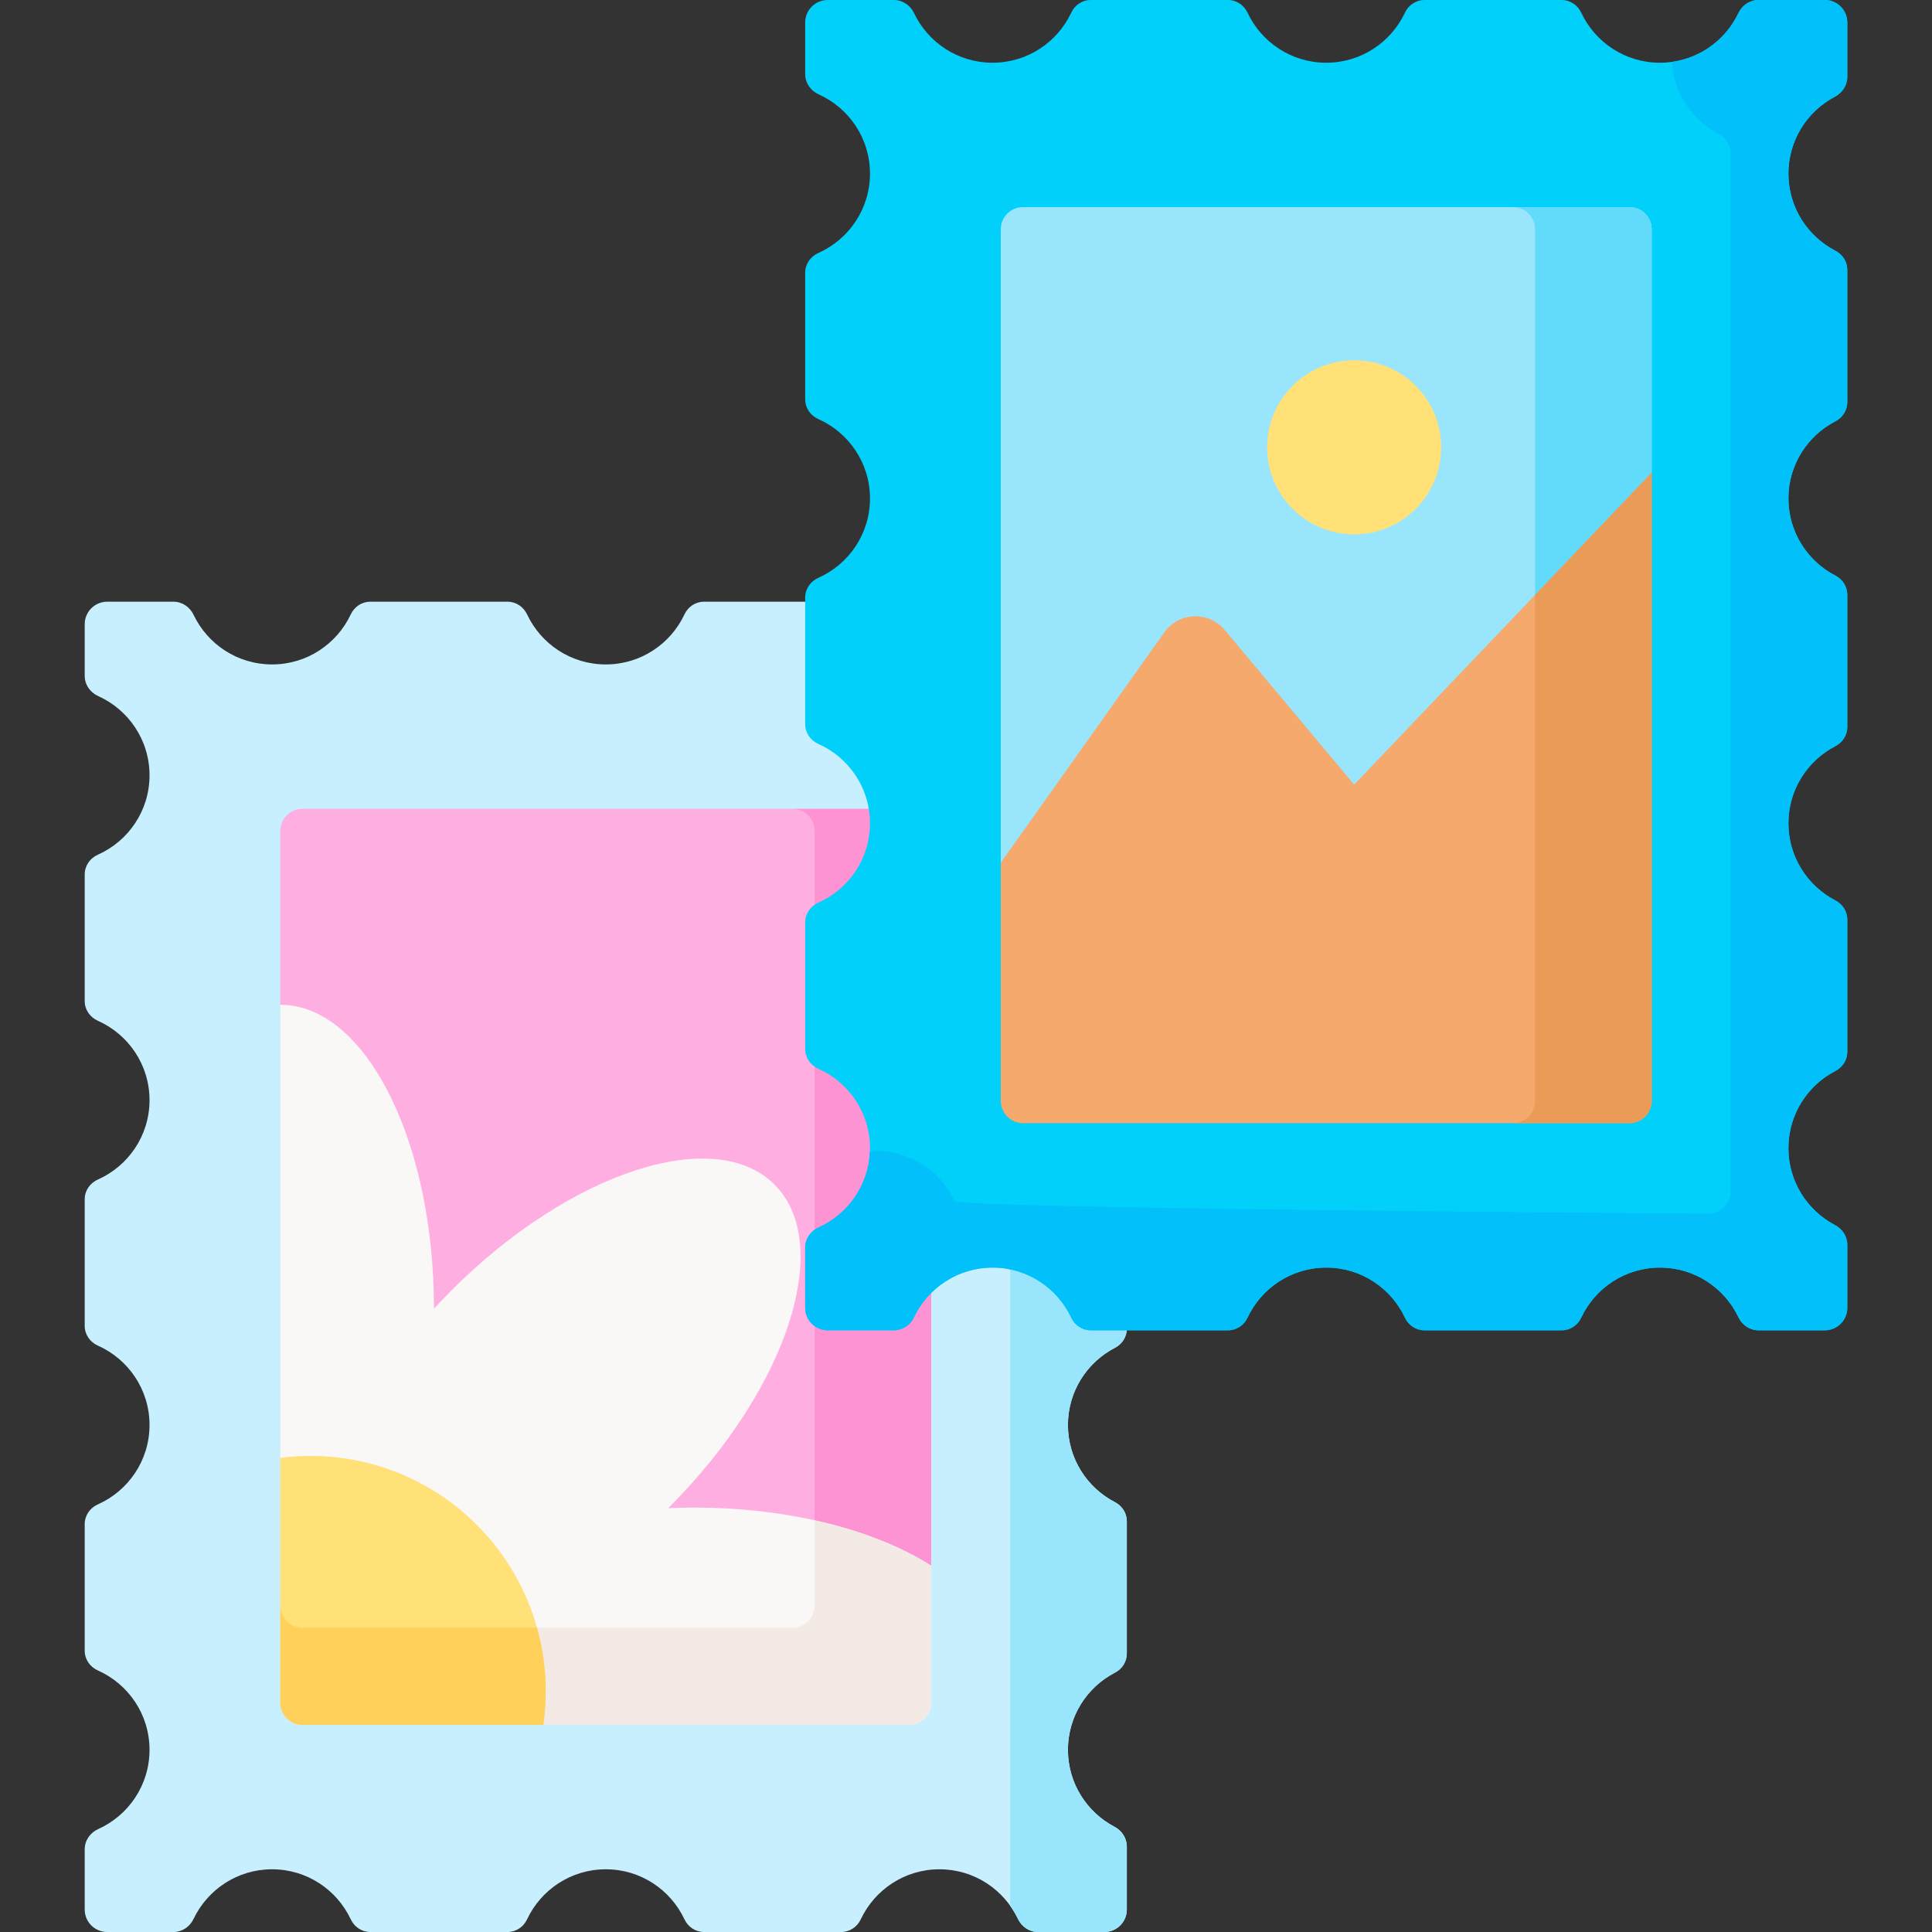 <svg id="Capa_1" enable-background="new 0 0 497 497" height="512" viewBox="0 0 497 497" width="512" xmlns="http://www.w3.org/2000/svg"><rect x="0" y="0" width="497" height="497" fill="#333333" stroke="none"/><g><g><path d="m274.722 450.135c0-8.644 4.909-16.127 12.086-19.849 1.856-.962 3.063-2.832 3.063-4.922v-34.021c0-2.09-1.207-3.96-3.063-4.922-7.177-3.722-12.086-11.205-12.086-19.849 0-8.643 4.909-16.127 12.086-19.849 1.856-.962 3.063-2.832 3.063-4.922v-34.021c0-2.09-1.207-3.96-3.063-4.922-7.177-3.722-12.086-11.205-12.086-19.849 0-8.643 4.909-16.127 12.086-19.849 1.856-.962 3.062-2.832 3.062-4.922v-34.021c0-2.09-1.207-3.96-3.062-4.922-7.177-3.722-12.086-11.205-12.086-19.849 0-8.597 4.856-16.046 11.969-19.788 1.922-1.011 3.179-2.944 3.179-5.115v-13.973c0-3.194-2.589-5.784-5.784-5.784h-17.042c-2.24 0-4.216 1.346-5.179 3.369-3.592 7.547-11.277 12.768-20.193 12.768-8.955 0-16.669-5.267-20.24-12.869-.924-1.966-2.846-3.267-5.018-3.267h-35.324c-2.172 0-4.095 1.301-5.018 3.267-3.571 7.602-11.285 12.869-20.241 12.869-8.955 0-16.669-5.267-20.24-12.869-.924-1.966-2.846-3.267-5.018-3.267h-35.325c-2.172 0-4.095 1.301-5.018 3.267-3.571 7.602-11.285 12.869-20.241 12.869-8.916 0-16.601-5.22-20.193-12.768-.963-2.023-2.938-3.369-5.179-3.369h-17.041c-3.194 0-5.784 2.589-5.784 5.784v13.285c0 2.277 1.393 4.273 3.47 5.207 7.781 3.499 13.204 11.299 13.204 20.384 0 9.12-5.465 16.946-13.295 20.425-2.025.9-3.379 2.85-3.379 5.067v32.58c0 2.216 1.353 4.167 3.379 5.067 7.829 3.479 13.295 11.305 13.295 20.425s-5.465 16.946-13.295 20.424c-2.025.9-3.379 2.85-3.379 5.067v32.581c0 2.216 1.353 4.167 3.379 5.067 7.829 3.479 13.295 11.304 13.295 20.424s-5.465 16.946-13.295 20.425c-2.025.9-3.379 2.85-3.379 5.067v32.581c0 2.216 1.353 4.167 3.379 5.067 7.829 3.479 13.295 11.304 13.295 20.425 0 9.085-5.423 16.885-13.204 20.384-2.077.934-3.47 2.93-3.47 5.207v15.49c0 3.194 2.589 5.784 5.784 5.784h17.042c2.24 0 4.216-1.346 5.179-3.369 3.592-7.547 11.277-12.768 20.193-12.768 8.955 0 16.669 5.267 20.241 12.869.924 1.966 2.846 3.267 5.018 3.267h35.325c2.172 0 4.095-1.301 5.018-3.267 3.571-7.602 11.285-12.869 20.24-12.869s16.669 5.267 20.241 12.869c.924 1.966 2.846 3.267 5.018 3.267h35.324c2.172 0 4.095-1.301 5.018-3.267 3.571-7.602 11.285-12.869 20.24-12.869 8.916 0 16.601 5.22 20.193 12.768.963 2.023 2.938 3.369 5.179 3.369h17.042c3.194 0 5.784-2.589 5.784-5.784v-16.178c0-2.171-1.258-4.104-3.179-5.115-7.114-3.745-11.97-11.194-11.97-19.791z" fill="#c8effe"/></g><g><path d="m286.808 346.724c1.856-.962 3.062-2.832 3.062-4.922v-29.232h-30v177.696c.755 1.06 1.431 2.18 1.996 3.365.963 2.023 2.938 3.369 5.178 3.369h17.043c3.194 0 5.783-2.589 5.783-5.784v-16.178c0-2.171-1.258-4.104-3.179-5.115-7.114-3.742-11.969-11.191-11.969-19.788 0-8.644 4.909-16.127 12.086-19.849 1.856-.962 3.063-2.832 3.063-4.922v-34.021c0-2.09-1.207-3.96-3.063-4.922-7.177-3.722-12.086-11.205-12.086-19.849 0-8.643 4.909-16.127 12.086-19.848z" fill="#99e6fc"/></g><g><path d="m109.666 387.341-37.557-128.868v-44.717c0-3.138 2.544-5.682 5.682-5.682h156.083c3.138 0 5.682 2.544 5.682 5.682v189.039z" fill="#feaee1"/></g><g><path d="m209.555 213.756v197.683l30-8.644v-189.039c0-3.138-2.544-5.682-5.682-5.682h-30c3.138 0 5.682 2.544 5.682 5.682z" fill="#fe93d3"/></g><path d="m178.477 387.817c-2.218 0-4.408.059-6.578.15.056-.056.113-.108.169-.165 30.445-30.444 42.613-67.637 27.178-83.072s-52.627-3.267-83.072 27.178c-1.568 1.568-3.076 3.159-4.546 4.759 0-.08.004-.157.004-.237 0-40.956-16.012-74.536-36.362-77.712-1.043-.163-2.097-.246-3.161-.246v116.563c4.626 0 63.16 63.687 67.647 68.677h94.071c3.163 0 5.728-2.565 5.728-5.728v-35.19c-14.281-9.12-36.324-14.977-61.078-14.977z" fill="#faf7f7"/><g><path d="m209.555 391.096v21.889c0 3.163-2.564 5.728-5.728 5.728h-85.656l21.585 25h94.071c3.163 0 5.728-2.565 5.728-5.728v-35.19c-7.905-5.049-18.195-9.09-30-11.699z" fill="#f3eae6"/></g><g><path d="m79.838 374.528c-2.621 0-5.197.185-7.729.508v62.949c0 3.163 2.564 5.728 5.728 5.728h61.919c.404-2.824.624-5.707.624-8.643 0-33.437-27.106-60.542-60.542-60.542z" fill="#ffe177"/></g><g><path d="m77.836 418.713c-3.163 0-5.728-2.565-5.728-5.728v25c0 3.163 2.564 5.728 5.728 5.728h61.919c.404-2.824.624-5.707.624-8.643 0-5.67-.797-11.152-2.254-16.357z" fill="#ffd15b"/></g><g><g><path d="m460.059 295.349c0-8.644 4.909-16.127 12.086-19.849 1.856-.962 3.063-2.832 3.063-4.922v-34.021c0-2.09-1.207-3.96-3.063-4.922-7.177-3.722-12.086-11.205-12.086-19.849 0-8.643 4.909-16.127 12.086-19.849 1.856-.962 3.063-2.832 3.063-4.922v-34.021c0-2.09-1.207-3.96-3.063-4.922-7.177-3.722-12.086-11.205-12.086-19.849 0-8.643 4.909-16.127 12.086-19.849 1.856-.962 3.062-2.832 3.062-4.922v-34.022c0-2.09-1.207-3.96-3.062-4.922-7.177-3.722-12.086-11.205-12.086-19.849 0-8.597 4.856-16.046 11.969-19.788 1.922-1.011 3.179-2.944 3.179-5.115v-13.972c0-3.194-2.589-5.784-5.784-5.784h-17.042c-2.241 0-4.216 1.346-5.179 3.369-3.592 7.547-11.277 12.768-20.193 12.768-8.955 0-16.669-5.267-20.24-12.869-.923-1.967-2.845-3.268-5.017-3.268h-35.324c-2.172 0-4.095 1.301-5.018 3.267-3.571 7.602-11.285 12.869-20.241 12.869-8.955 0-16.669-5.267-20.24-12.869-.925-1.966-2.847-3.267-5.02-3.267h-35.324c-2.172 0-4.095 1.301-5.018 3.267-3.571 7.602-11.285 12.869-20.241 12.869-8.916 0-16.601-5.22-20.193-12.768-.962-2.022-2.938-3.368-5.178-3.368h-17.042c-3.194 0-5.784 2.589-5.784 5.784v13.285c0 2.277 1.393 4.273 3.47 5.207 7.781 3.499 13.203 11.299 13.203 20.384 0 9.12-5.465 16.946-13.295 20.424-2.025.9-3.379 2.85-3.379 5.067v32.581c0 2.216 1.353 4.167 3.379 5.066 7.829 3.479 13.295 11.305 13.295 20.425s-5.465 16.946-13.294 20.425c-2.025.9-3.379 2.85-3.379 5.067v32.581c0 2.216 1.353 4.167 3.379 5.067 7.829 3.479 13.295 11.305 13.295 20.425s-5.465 16.946-13.295 20.424c-2.025.9-3.379 2.85-3.379 5.067v32.581c0 2.216 1.353 4.167 3.379 5.067 7.829 3.479 13.294 11.304 13.294 20.424 0 9.085-5.423 16.885-13.203 20.384-2.077.934-3.47 2.93-3.47 5.207v15.49c0 3.194 2.589 5.783 5.784 5.783h17.042c2.241 0 4.216-1.345 5.179-3.369 3.592-7.547 11.277-12.768 20.193-12.768 8.955 0 16.669 5.267 20.241 12.869.924 1.966 2.846 3.267 5.018 3.267h35.325c2.172 0 4.095-1.301 5.018-3.267 3.571-7.602 11.285-12.869 20.24-12.869s16.669 5.267 20.241 12.869c.923 1.966 2.846 3.267 5.018 3.267h35.324c2.172 0 4.095-1.301 5.018-3.267 3.571-7.602 11.285-12.869 20.24-12.869 8.916 0 16.601 5.22 20.193 12.768.963 2.023 2.938 3.369 5.179 3.369h17.042c3.194 0 5.784-2.589 5.784-5.783v-16.178c0-2.171-1.258-4.104-3.179-5.115-7.114-3.745-11.97-11.194-11.97-19.79z" fill="#01d0fb"/></g><g><path d="m472.028 24.872c1.921-1.011 3.179-2.944 3.179-5.115v-13.973c0-3.194-2.59-5.784-5.784-5.784h-17.042c-2.241 0-4.216 1.346-5.179 3.369-3.169 6.658-9.525 11.5-17.1 12.549.451 8.106 5.216 15.05 12.042 18.59 1.855.962 3.062 2.832 3.062 4.922v267c0 3.194-2.59 5.784-5.784 5.784 0 0-192.934-1.301-193.857-3.267-3.571-7.602-11.285-12.869-20.24-12.869-.522 0-1.04.021-1.553.057-.303 8.745-5.62 16.202-13.174 19.599-2.077.934-3.47 2.931-3.47 5.208v15.49c0 3.194 2.589 5.784 5.783 5.784h17.042c2.241 0 4.216-1.346 5.179-3.369 3.592-7.547 11.277-12.768 20.193-12.768 8.955 0 16.669 5.267 20.241 12.869.924 1.966 2.846 3.267 5.018 3.267h35.325c2.172 0 4.095-1.301 5.018-3.267 3.571-7.602 11.285-12.869 20.24-12.869s16.669 5.267 20.241 12.869c.924 1.966 2.846 3.267 5.018 3.267h35.324c2.172 0 4.095-1.301 5.018-3.267 3.571-7.602 11.285-12.869 20.24-12.869 8.916 0 16.601 5.22 20.193 12.768.963 2.023 2.938 3.369 5.179 3.369h17.042c3.194 0 5.784-2.589 5.784-5.784v-16.178c0-2.171-1.258-4.104-3.179-5.115-7.114-3.742-11.97-11.191-11.97-19.788 0-8.643 4.909-16.127 12.086-19.849 1.856-.962 3.063-2.832 3.063-4.922v-34.021c0-2.091-1.207-3.96-3.063-4.922-7.177-3.722-12.086-11.205-12.086-19.849 0-8.643 4.909-16.127 12.086-19.849 1.856-.962 3.063-2.831 3.063-4.922v-34.021c0-2.09-1.207-3.96-3.063-4.922-7.177-3.722-12.086-11.205-12.086-19.849 0-8.643 4.909-16.126 12.086-19.849 1.855-.962 3.062-2.832 3.062-4.922v-34.024c0-2.09-1.207-3.96-3.062-4.922-7.177-3.722-12.086-11.205-12.086-19.848.002-8.597 4.858-16.046 11.971-19.788z" fill="#01c0fa"/></g><g><g><path d="m424.891 121.578v-62.609c0-3.138-2.544-5.682-5.682-5.682h-156.082c-3.138 0-5.682 2.544-5.682 5.682v162.96l87.998 9.961z" fill="#99e6fc"/></g><g><path d="m394.891 58.969v108.187l30-45.579v-62.608c0-3.138-2.544-5.682-5.682-5.682h-30c3.139 0 5.682 2.544 5.682 5.682z" fill="#62dbfb"/></g></g><g><circle cx="348.352" cy="115.072" fill="#ffe177" r="22.392"/></g><g><g><path d="m263.173 288.926h155.991c3.163 0 5.728-2.564 5.728-5.728v-161.62l-76.54 80.26-33.298-39.787c-4.13-4.935-11.811-4.63-15.537.618l-42.072 59.26v61.27c0 3.163 2.565 5.727 5.728 5.727z" fill="#f6a96c"/></g><g><path d="m394.892 153.036v130.162c0 3.164-2.565 5.728-5.728 5.728h30c3.163 0 5.728-2.564 5.728-5.728v-161.62z" fill="#ea9b58"/></g></g></g></g></svg>